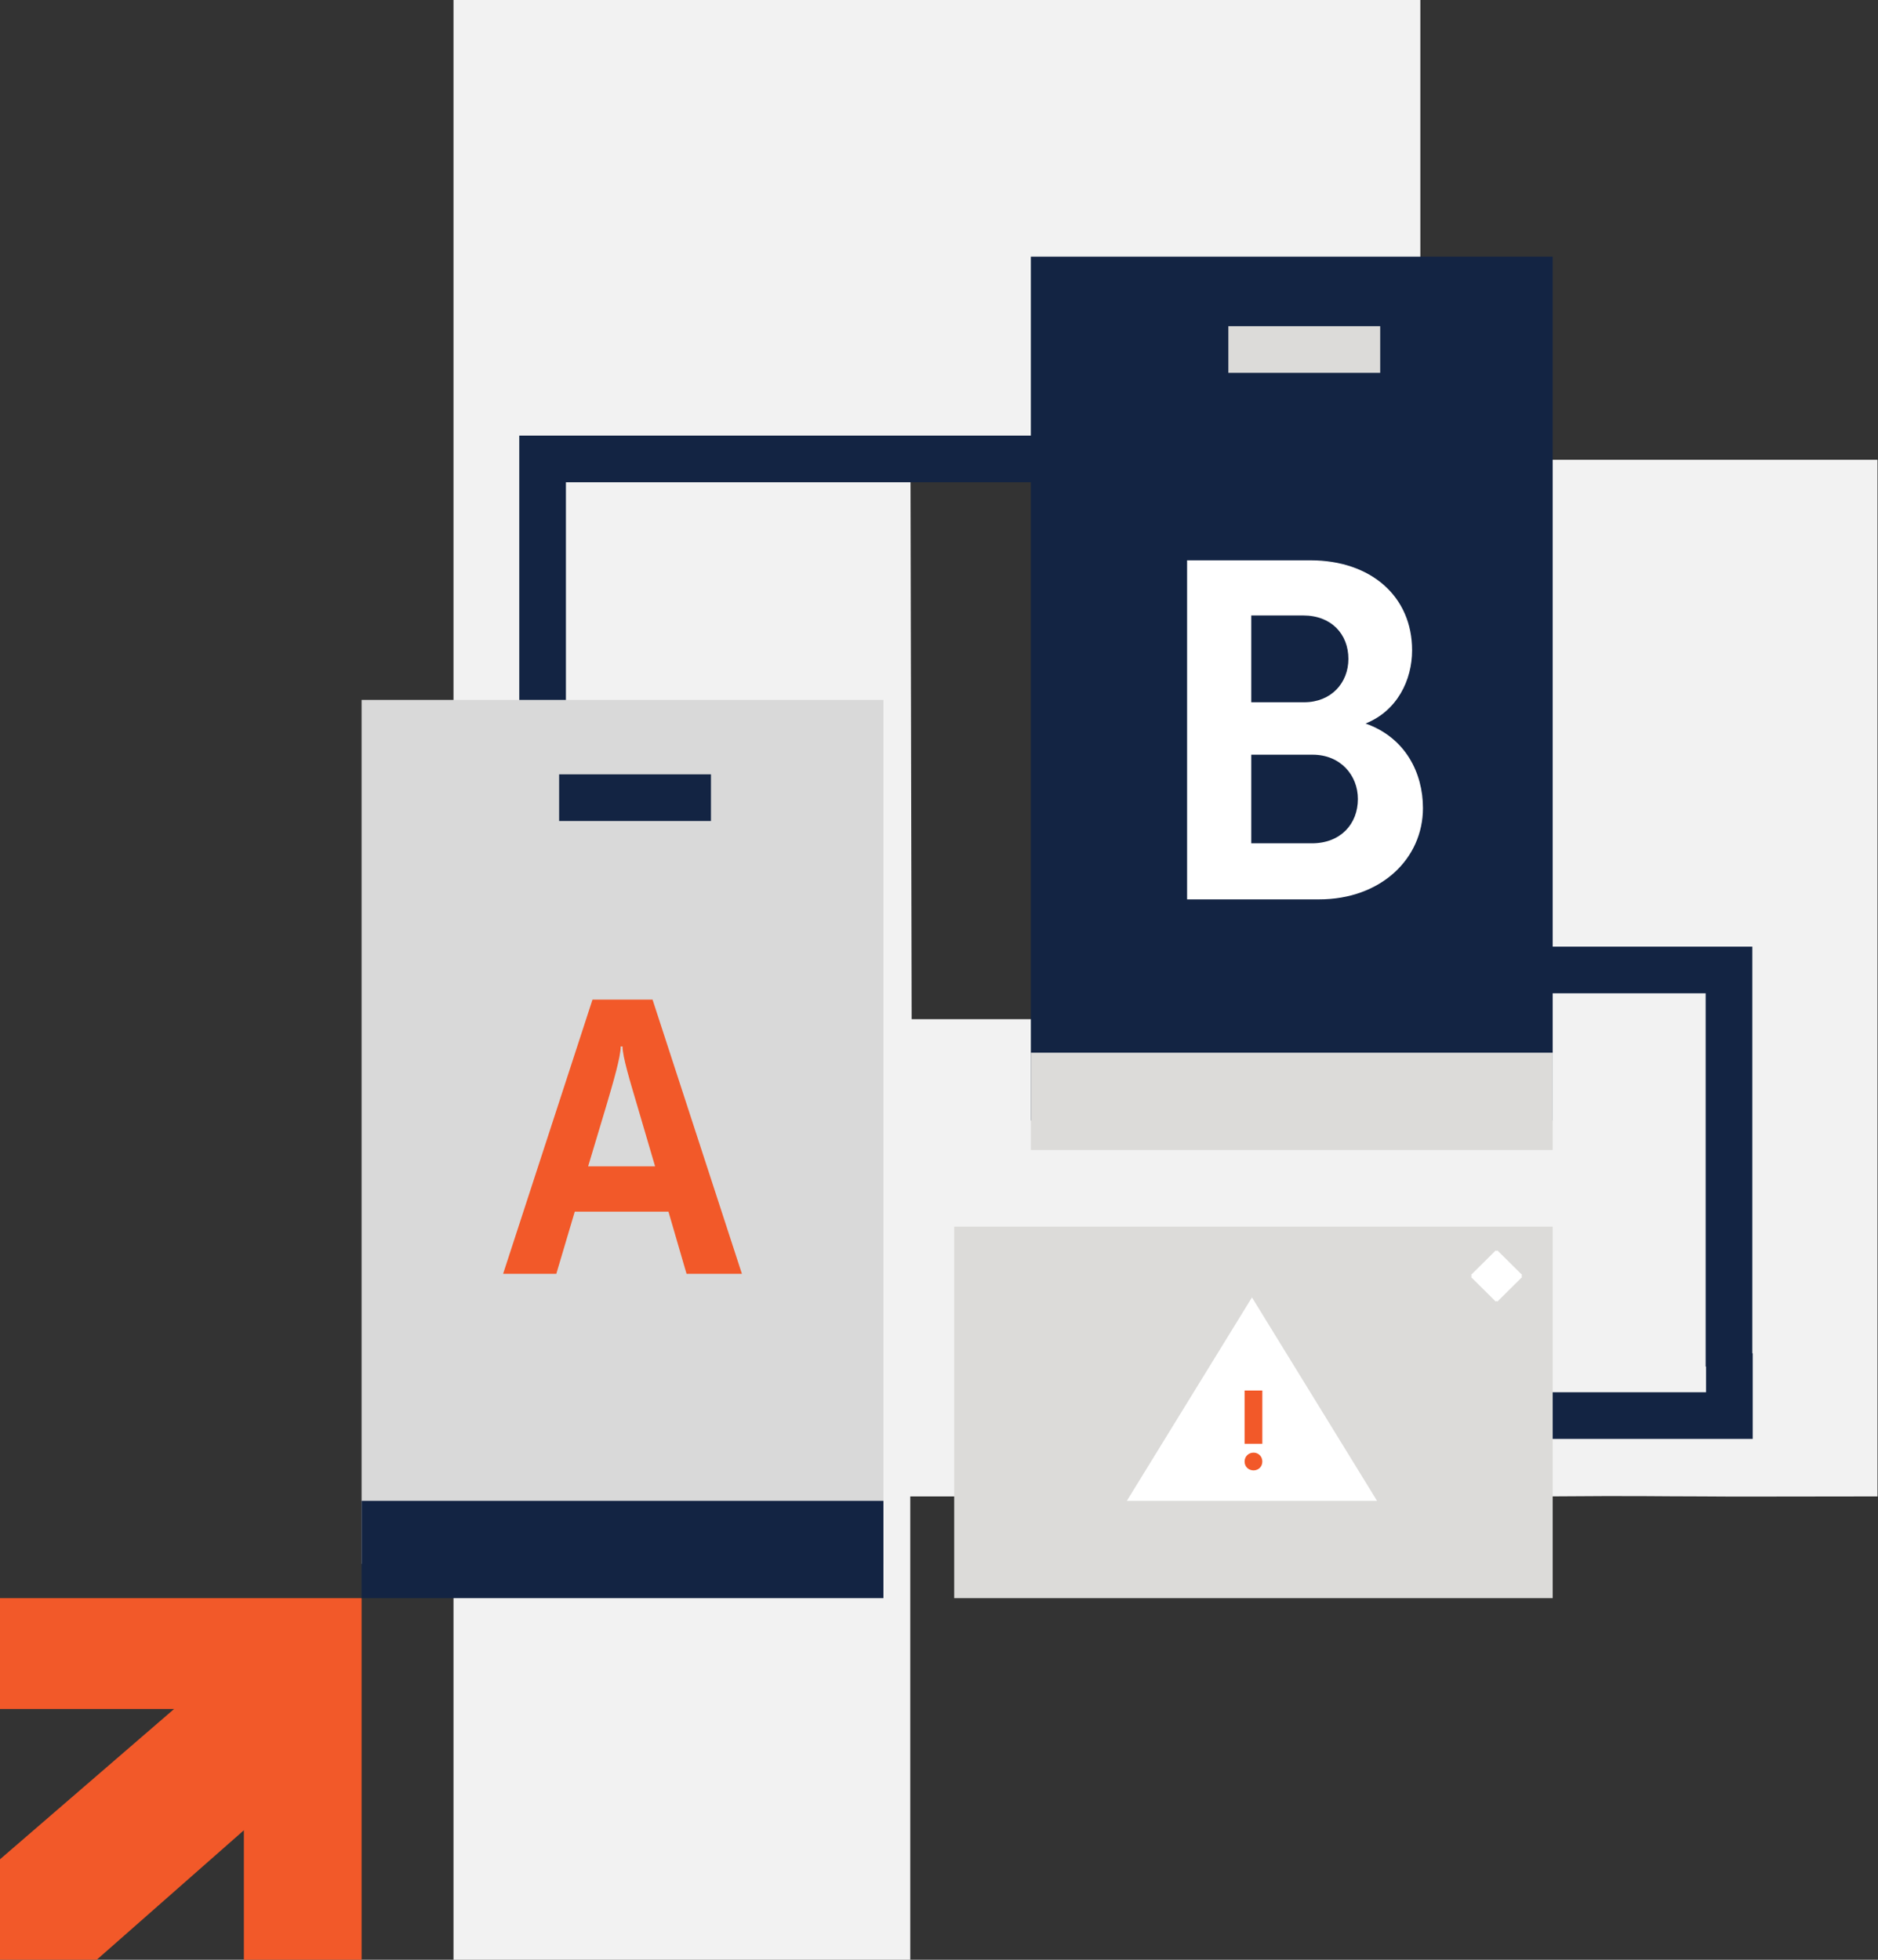 <?xml version="1.0" encoding="UTF-8"?>
<svg xmlns="http://www.w3.org/2000/svg" width="161" height="168" viewBox="0 0 161 168" fill="none">
  <rect x="0" y="0" width="161" height="168" fill="#333333" stroke="none"/>
  <path fill-rule="evenodd" clip-rule="evenodd" d="M121.765 39.414C118.364 39.347 108.024 39.381 102.457 39.414H78.054L78.156 87.371H102.321C108.193 87.405 116.452 87.405 121.765 87.371M121.765 0V39.414H160.958V57.347C160.958 68.046 160.958 118.94 160.958 128.28C151.651 128.28 149.406 128.314 145.903 128.28C141.74 128.28 140.844 128.212 132.62 128.28C121.62 128.28 120.073 128.28 116.689 128.28H78.037V168H38.878V0H97.718" fill="#F2F2F2"></path>
  <path d="M0 137H31V168H20.907V156.898L8.291 168H0V159.386L14.924 146.503H0V137Z" fill="#F25929"></path>
  <path d="M46.516 62.594L46.516 39.341H100.856" stroke="#132443" stroke-width="4"></path>
  <path d="M129.287 83.15H148.225V117.148" stroke="#132443" stroke-width="4"></path>
  <path d="M148.259 116.008V121.35H132.71" stroke="#132443" stroke-width="4"></path>
  <rect x="31" y="60" width="44.736" height="74.055" fill="#D9D9D9"></rect>
  <path d="M47.934 68.379H60.95" stroke="#132443" stroke-width="4"></path>
  <rect x="31" y="128.659" width="44.736" height="8.341" fill="#132443"></rect>
  <path d="M43.132 109.198L50.794 85.692H55.943L63.604 109.198H58.858L57.307 103.87H49.274L47.692 109.198H43.132ZM51.972 94.812L50.421 99.984H56.16L54.64 94.812C54.02 92.713 53.368 90.582 53.368 89.704H53.213C53.213 90.582 52.593 92.713 51.972 94.812Z" fill="#F25929"></path>
  <rect x="88.374" y="22" width="44.736" height="74.055" fill="#132443"></rect>
  <path d="M105.307 29.961H118.324" stroke="#DCDBD9" stroke-width="4"></path>
  <rect x="88.374" y="90.242" width="44.736" height="8.341" fill="#DCDBD9"></rect>
  <path d="M121.989 69.27C121.989 73.611 118.387 77.099 113.08 77.099H101.769V48.033H112.344C117.534 48.033 121.059 51.133 121.059 55.745C121.059 58.303 119.781 60.938 117.07 62.023C120.478 63.224 121.989 66.247 121.989 69.27ZM107.27 52.761V60.202H111.802C114.126 60.202 115.598 58.535 115.598 56.481C115.598 54.389 114.164 52.761 111.724 52.761H107.27ZM112.46 72.293C114.939 72.293 116.411 70.627 116.411 68.495C116.411 66.441 114.9 64.697 112.538 64.697H107.27V72.293H112.46Z" fill="white"></path>
  <path d="M133.11 105.154H81.802V137H133.11V105.154Z" fill="#DCDBD9"></path>
  <path d="M127.169 108.243L129.432 110.523" stroke="white" stroke-width="3"></path>
  <path d="M129.432 108.243L127.169 110.523" stroke="white" stroke-width="3"></path>
  <path d="M107.33 111.22L118.055 128.659H96.604L107.33 111.22Z" fill="white"></path>
  <path d="M106.698 123.766V119.202H108.219V123.766H106.698Z" fill="#F25929"></path>
  <path d="M106.698 125.287C106.698 125.761 107.065 126.048 107.467 126.048C107.86 126.048 108.219 125.761 108.219 125.287C108.219 124.822 107.852 124.526 107.467 124.526C107.074 124.526 106.698 124.822 106.698 125.287Z" fill="#F25929"></path>
</svg>
